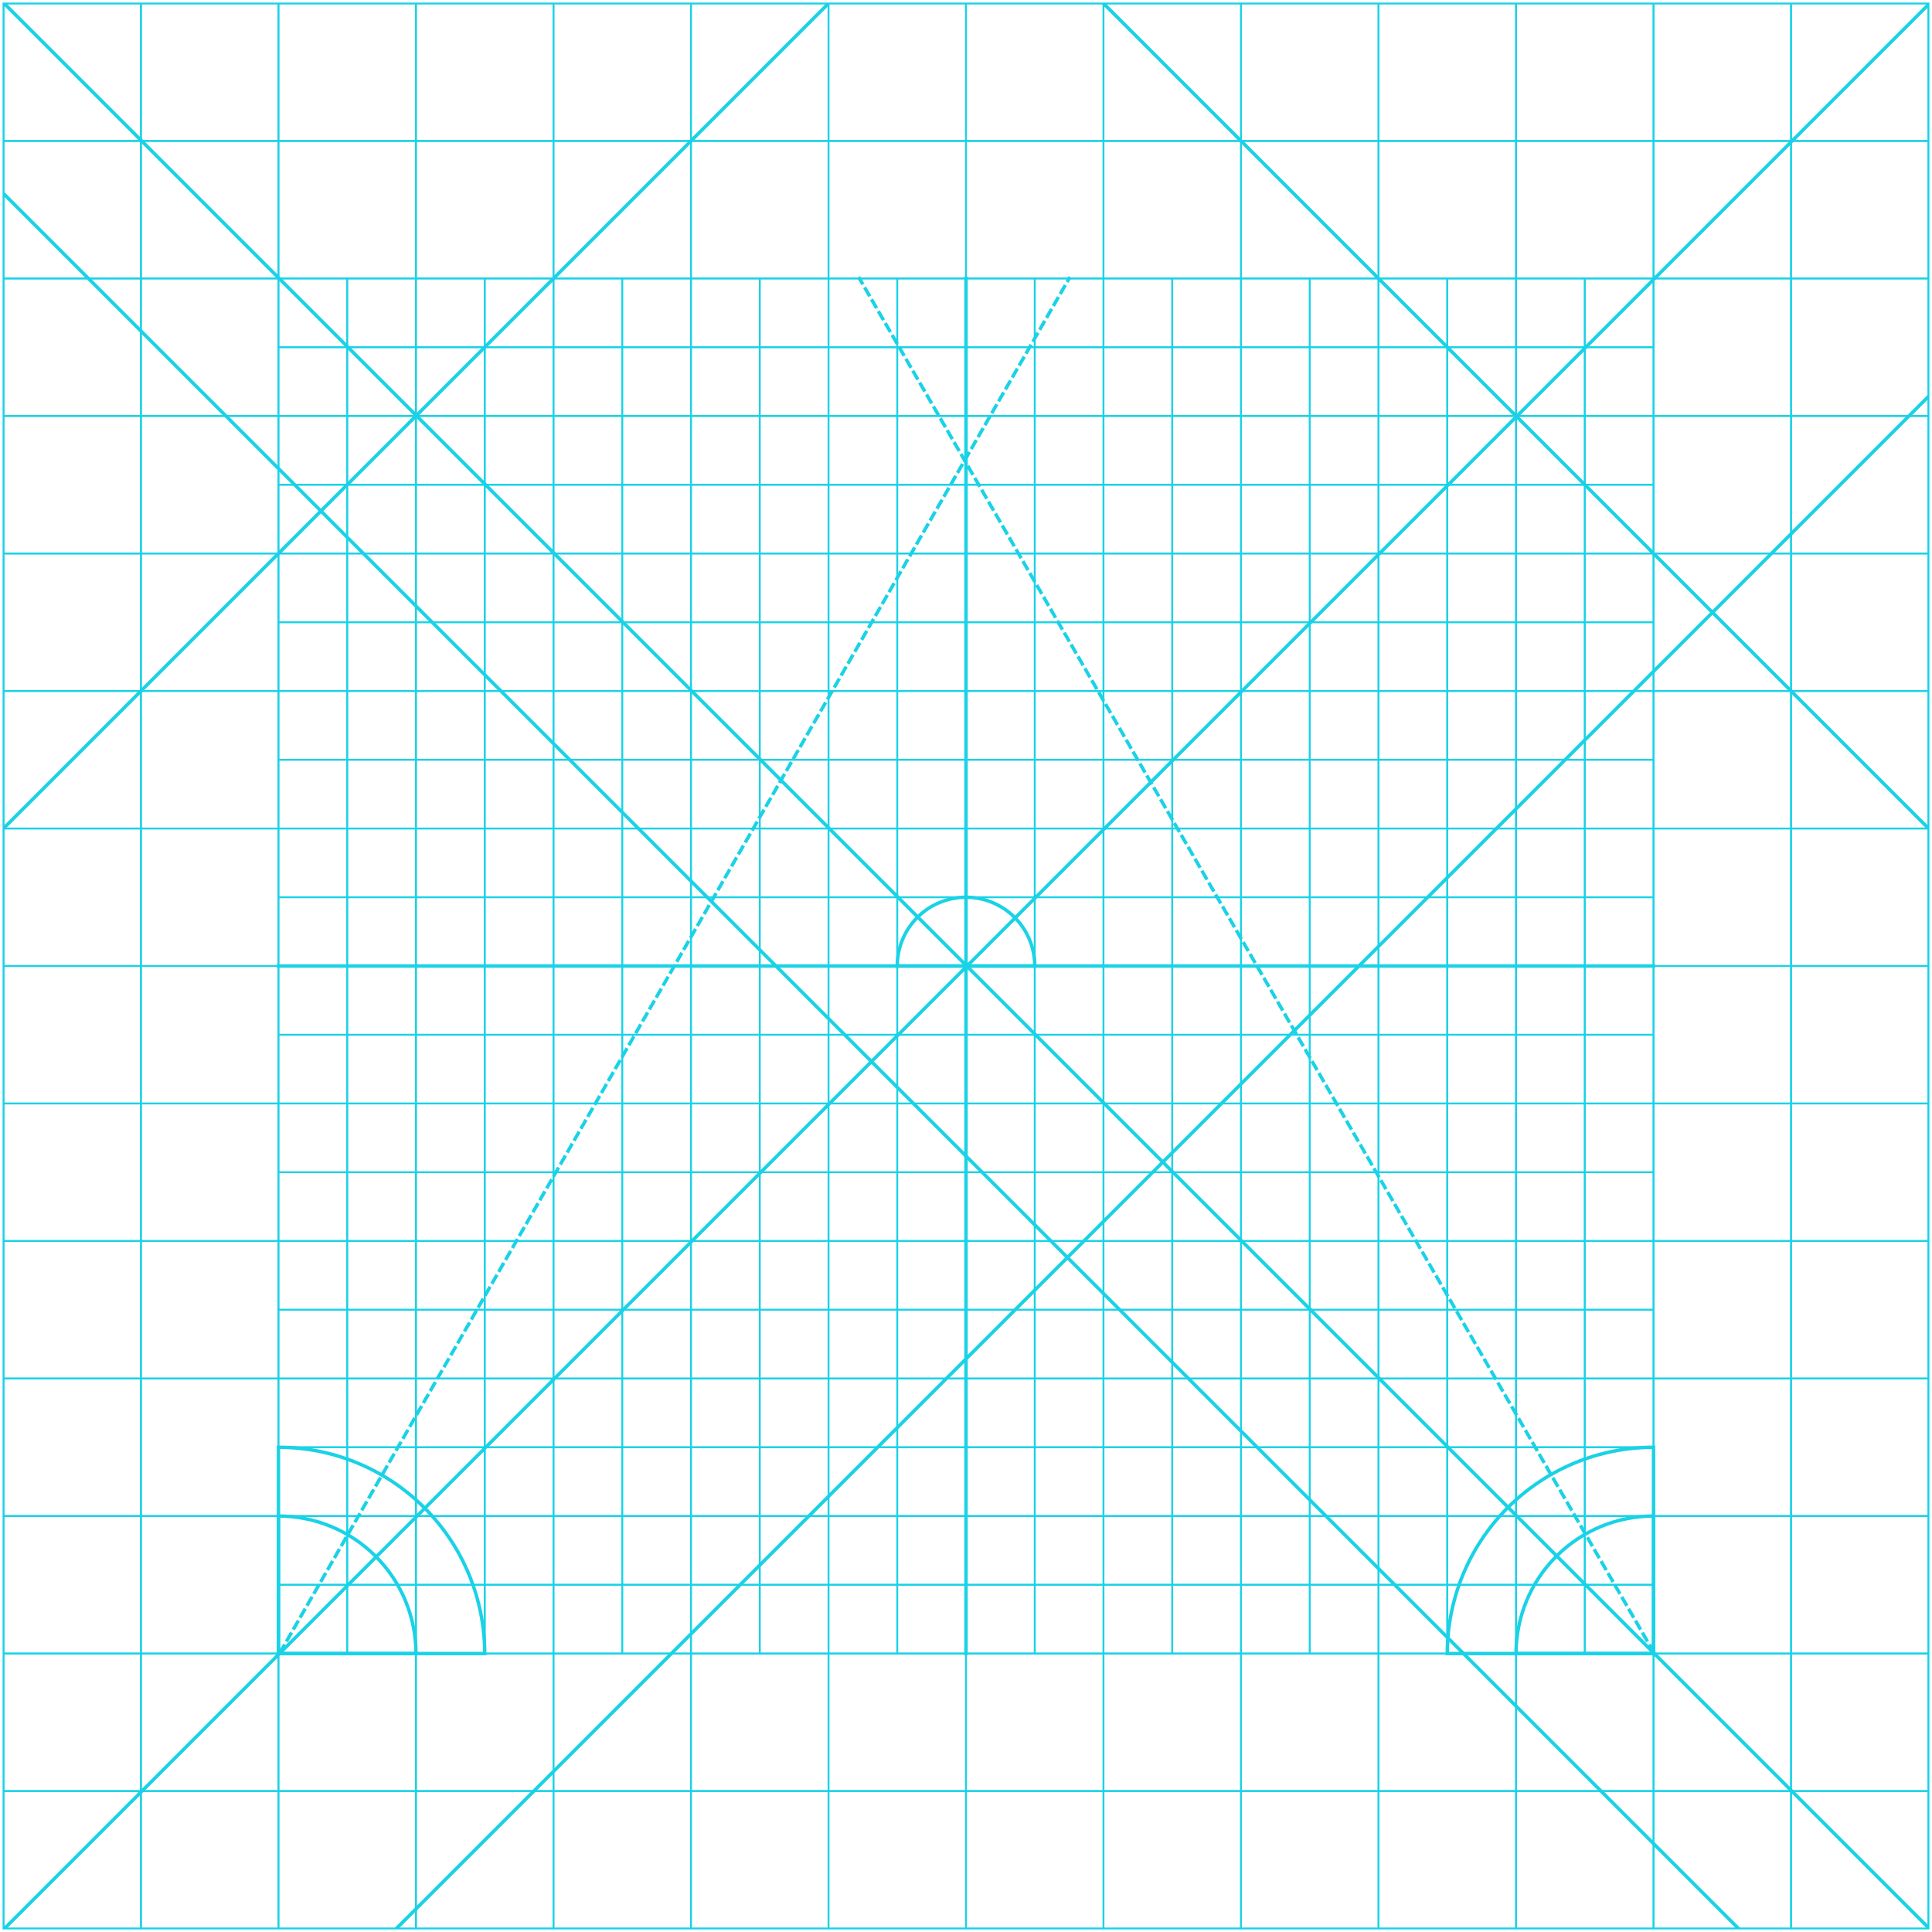 <?xml version="1.0" encoding="UTF-8"?> <svg xmlns="http://www.w3.org/2000/svg" width="562" height="562" viewBox="0 0 562 562" fill="none"> <g clip-path="url(#clip0_1084_629)"> <rect x="81" y="81" width="20" height="20" stroke="#1AD2E6" stroke-width="0.5"></rect> <rect x="101" y="81" width="20" height="20" stroke="#1AD2E6" stroke-width="0.5"></rect> <rect x="121" y="81" width="20" height="20" stroke="#1AD2E6" stroke-width="0.5"></rect> <rect x="141" y="81" width="20" height="20" stroke="#1AD2E6" stroke-width="0.5"></rect> <rect x="161" y="81" width="20" height="20" stroke="#1AD2E6" stroke-width="0.5"></rect> <rect x="181" y="81" width="20" height="20" stroke="#1AD2E6" stroke-width="0.5"></rect> <rect x="201" y="81" width="20" height="20" stroke="#1AD2E6" stroke-width="0.5"></rect> <rect x="221" y="81" width="20" height="20" stroke="#1AD2E6" stroke-width="0.5"></rect> <rect x="241" y="81" width="20" height="20" stroke="#1AD2E6" stroke-width="0.5"></rect> <rect x="261" y="81" width="20" height="20" stroke="#1AD2E6" stroke-width="0.5"></rect> <rect x="281" y="81" width="20" height="20" stroke="#1AD2E6" stroke-width="0.5"></rect> <rect x="301" y="81" width="20" height="20" stroke="#1AD2E6" stroke-width="0.5"></rect> <rect x="321" y="81" width="20" height="20" stroke="#1AD2E6" stroke-width="0.5"></rect> <rect x="341" y="81" width="20" height="20" stroke="#1AD2E6" stroke-width="0.5"></rect> <rect x="361" y="81" width="20" height="20" stroke="#1AD2E6" stroke-width="0.5"></rect> <rect x="381" y="81" width="20" height="20" stroke="#1AD2E6" stroke-width="0.5"></rect> <rect x="401" y="81" width="20" height="20" stroke="#1AD2E6" stroke-width="0.5"></rect> <rect x="421" y="81" width="20" height="20" stroke="#1AD2E6" stroke-width="0.5"></rect> <rect x="441" y="81" width="20" height="20" stroke="#1AD2E6" stroke-width="0.5"></rect> <rect x="461" y="81" width="20" height="20" stroke="#1AD2E6" stroke-width="0.5"></rect> <rect x="81" y="101" width="20" height="20" stroke="#1AD2E6" stroke-width="0.5"></rect> <rect x="101" y="101" width="20" height="20" stroke="#1AD2E6" stroke-width="0.5"></rect> <rect x="121" y="101" width="20" height="20" stroke="#1AD2E6" stroke-width="0.5"></rect> <rect x="141" y="101" width="20" height="20" stroke="#1AD2E6" stroke-width="0.5"></rect> <rect x="161" y="101" width="20" height="20" stroke="#1AD2E6" stroke-width="0.5"></rect> <rect x="181" y="101" width="20" height="20" stroke="#1AD2E6" stroke-width="0.5"></rect> <rect x="201" y="101" width="20" height="20" stroke="#1AD2E6" stroke-width="0.5"></rect> <rect x="221" y="101" width="20" height="20" stroke="#1AD2E6" stroke-width="0.5"></rect> <rect x="241" y="101" width="20" height="20" stroke="#1AD2E6" stroke-width="0.5"></rect> <rect x="261" y="101" width="20" height="20" stroke="#1AD2E6" stroke-width="0.5"></rect> <rect x="281" y="101" width="20" height="20" stroke="#1AD2E6" stroke-width="0.5"></rect> <rect x="301" y="101" width="20" height="20" stroke="#1AD2E6" stroke-width="0.5"></rect> <rect x="321" y="101" width="20" height="20" stroke="#1AD2E6" stroke-width="0.5"></rect> <rect x="341" y="101" width="20" height="20" stroke="#1AD2E6" stroke-width="0.5"></rect> <rect x="361" y="101" width="20" height="20" stroke="#1AD2E6" stroke-width="0.5"></rect> <rect x="381" y="101" width="20" height="20" stroke="#1AD2E6" stroke-width="0.5"></rect> <rect x="401" y="101" width="20" height="20" stroke="#1AD2E6" stroke-width="0.5"></rect> <rect x="421" y="101" width="20" height="20" stroke="#1AD2E6" stroke-width="0.5"></rect> <rect x="441" y="101" width="20" height="20" stroke="#1AD2E6" stroke-width="0.5"></rect> <rect x="461" y="101" width="20" height="20" stroke="#1AD2E6" stroke-width="0.5"></rect> <rect x="81" y="121" width="20" height="20" stroke="#1AD2E6" stroke-width="0.5"></rect> <rect x="101" y="121" width="20" height="20" stroke="#1AD2E6" stroke-width="0.5"></rect> <rect x="121" y="121" width="20" height="20" stroke="#1AD2E6" stroke-width="0.5"></rect> <rect x="141" y="121" width="20" height="20" stroke="#1AD2E6" stroke-width="0.5"></rect> <rect x="161" y="121" width="20" height="20" stroke="#1AD2E6" stroke-width="0.5"></rect> <rect x="181" y="121" width="20" height="20" stroke="#1AD2E6" stroke-width="0.5"></rect> <rect x="201" y="121" width="20" height="20" stroke="#1AD2E6" stroke-width="0.5"></rect> <rect x="221" y="121" width="20" height="20" stroke="#1AD2E6" stroke-width="0.5"></rect> <rect x="241" y="121" width="20" height="20" stroke="#1AD2E6" stroke-width="0.5"></rect> <rect x="261" y="121" width="20" height="20" stroke="#1AD2E6" stroke-width="0.5"></rect> <rect x="281" y="121" width="20" height="20" stroke="#1AD2E6" stroke-width="0.5"></rect> <rect x="301" y="121" width="20" height="20" stroke="#1AD2E6" stroke-width="0.5"></rect> <rect x="321" y="121" width="20" height="20" stroke="#1AD2E6" stroke-width="0.5"></rect> <rect x="341" y="121" width="20" height="20" stroke="#1AD2E6" stroke-width="0.5"></rect> <rect x="361" y="121" width="20" height="20" stroke="#1AD2E6" stroke-width="0.5"></rect> <rect x="381" y="121" width="20" height="20" stroke="#1AD2E6" stroke-width="0.5"></rect> <rect x="401" y="121" width="20" height="20" stroke="#1AD2E6" stroke-width="0.5"></rect> <rect x="421" y="121" width="20" height="20" stroke="#1AD2E6" stroke-width="0.5"></rect> <rect x="441" y="121" width="20" height="20" stroke="#1AD2E6" stroke-width="0.5"></rect> <rect x="461" y="121" width="20" height="20" stroke="#1AD2E6" stroke-width="0.5"></rect> <rect x="81" y="141" width="20" height="20" stroke="#1AD2E6" stroke-width="0.5"></rect> <rect x="101" y="141" width="20" height="20" stroke="#1AD2E6" stroke-width="0.5"></rect> <rect x="121" y="141" width="20" height="20" stroke="#1AD2E6" stroke-width="0.5"></rect> <rect x="141" y="141" width="20" height="20" stroke="#1AD2E6" stroke-width="0.5"></rect> <rect x="161" y="141" width="20" height="20" stroke="#1AD2E6" stroke-width="0.5"></rect> <rect x="181" y="141" width="20" height="20" stroke="#1AD2E6" stroke-width="0.5"></rect> <rect x="201" y="141" width="20" height="20" stroke="#1AD2E6" stroke-width="0.5"></rect> <rect x="221" y="141" width="20" height="20" stroke="#1AD2E6" stroke-width="0.5"></rect> <rect x="241" y="141" width="20" height="20" stroke="#1AD2E6" stroke-width="0.5"></rect> <rect x="261" y="141" width="20" height="20" stroke="#1AD2E6" stroke-width="0.5"></rect> <rect x="281" y="141" width="20" height="20" stroke="#1AD2E6" stroke-width="0.5"></rect> <rect x="301" y="141" width="20" height="20" stroke="#1AD2E6" stroke-width="0.5"></rect> <rect x="321" y="141" width="20" height="20" stroke="#1AD2E6" stroke-width="0.5"></rect> <rect x="341" y="141" width="20" height="20" stroke="#1AD2E6" stroke-width="0.5"></rect> <rect x="361" y="141" width="20" height="20" stroke="#1AD2E6" stroke-width="0.5"></rect> <rect x="381" y="141" width="20" height="20" stroke="#1AD2E6" stroke-width="0.5"></rect> <rect x="401" y="141" width="20" height="20" stroke="#1AD2E6" stroke-width="0.5"></rect> <rect x="421" y="141" width="20" height="20" stroke="#1AD2E6" stroke-width="0.5"></rect> <rect x="441" y="141" width="20" height="20" stroke="#1AD2E6" stroke-width="0.5"></rect> <rect x="461" y="141" width="20" height="20" stroke="#1AD2E6" stroke-width="0.5"></rect> <rect x="81" y="161" width="20" height="20" stroke="#1AD2E6" stroke-width="0.5"></rect> <rect x="101" y="161" width="20" height="20" stroke="#1AD2E6" stroke-width="0.5"></rect> <rect x="121" y="161" width="20" height="20" stroke="#1AD2E6" stroke-width="0.5"></rect> <rect x="141" y="161" width="20" height="20" stroke="#1AD2E6" stroke-width="0.5"></rect> <rect x="161" y="161" width="20" height="20" stroke="#1AD2E6" stroke-width="0.5"></rect> <rect x="181" y="161" width="20" height="20" stroke="#1AD2E6" stroke-width="0.5"></rect> <rect x="201" y="161" width="20" height="20" stroke="#1AD2E6" stroke-width="0.5"></rect> <rect x="221" y="161" width="20" height="20" stroke="#1AD2E6" stroke-width="0.5"></rect> <rect x="241" y="161" width="20" height="20" stroke="#1AD2E6" stroke-width="0.5"></rect> <rect x="261" y="161" width="20" height="20" stroke="#1AD2E6" stroke-width="0.5"></rect> <rect x="281" y="161" width="20" height="20" stroke="#1AD2E6" stroke-width="0.5"></rect> <rect x="301" y="161" width="20" height="20" stroke="#1AD2E6" stroke-width="0.5"></rect> <rect x="321" y="161" width="20" height="20" stroke="#1AD2E6" stroke-width="0.5"></rect> <rect x="341" y="161" width="20" height="20" stroke="#1AD2E6" stroke-width="0.5"></rect> <rect x="361" y="161" width="20" height="20" stroke="#1AD2E6" stroke-width="0.5"></rect> <rect x="381" y="161" width="20" height="20" stroke="#1AD2E6" stroke-width="0.5"></rect> <rect x="401" y="161" width="20" height="20" stroke="#1AD2E6" stroke-width="0.5"></rect> <rect x="421" y="161" width="20" height="20" stroke="#1AD2E6" stroke-width="0.5"></rect> <rect x="441" y="161" width="20" height="20" stroke="#1AD2E6" stroke-width="0.5"></rect> <rect x="461" y="161" width="20" height="20" stroke="#1AD2E6" stroke-width="0.5"></rect> <rect x="81" y="181" width="20" height="20" stroke="#1AD2E6" stroke-width="0.5"></rect> <rect x="101" y="181" width="20" height="20" stroke="#1AD2E6" stroke-width="0.5"></rect> <rect x="121" y="181" width="20" height="20" stroke="#1AD2E6" stroke-width="0.5"></rect> <rect x="141" y="181" width="20" height="20" stroke="#1AD2E6" stroke-width="0.5"></rect> <rect x="161" y="181" width="20" height="20" stroke="#1AD2E6" stroke-width="0.5"></rect> <rect x="181" y="181" width="20" height="20" stroke="#1AD2E6" stroke-width="0.5"></rect> <rect x="201" y="181" width="20" height="20" stroke="#1AD2E6" stroke-width="0.5"></rect> <rect x="221" y="181" width="20" height="20" stroke="#1AD2E6" stroke-width="0.5"></rect> <rect x="241" y="181" width="20" height="20" stroke="#1AD2E6" stroke-width="0.5"></rect> <rect x="261" y="181" width="20" height="20" stroke="#1AD2E6" stroke-width="0.5"></rect> <rect x="281" y="181" width="20" height="20" stroke="#1AD2E6" stroke-width="0.5"></rect> <rect x="301" y="181" width="20" height="20" stroke="#1AD2E6" stroke-width="0.5"></rect> <rect x="321" y="181" width="20" height="20" stroke="#1AD2E6" stroke-width="0.5"></rect> <rect x="341" y="181" width="20" height="20" stroke="#1AD2E6" stroke-width="0.5"></rect> <rect x="361" y="181" width="20" height="20" stroke="#1AD2E6" stroke-width="0.5"></rect> <rect x="381" y="181" width="20" height="20" stroke="#1AD2E6" stroke-width="0.5"></rect> <rect x="401" y="181" width="20" height="20" stroke="#1AD2E6" stroke-width="0.5"></rect> <rect x="421" y="181" width="20" height="20" stroke="#1AD2E6" stroke-width="0.5"></rect> <rect x="441" y="181" width="20" height="20" stroke="#1AD2E6" stroke-width="0.5"></rect> <rect x="461" y="181" width="20" height="20" stroke="#1AD2E6" stroke-width="0.5"></rect> <rect x="81" y="201" width="20" height="20" stroke="#1AD2E6" stroke-width="0.5"></rect> <rect x="101" y="201" width="20" height="20" stroke="#1AD2E6" stroke-width="0.5"></rect> <rect x="121" y="201" width="20" height="20" stroke="#1AD2E6" stroke-width="0.5"></rect> <rect x="141" y="201" width="20" height="20" stroke="#1AD2E6" stroke-width="0.5"></rect> <rect x="161" y="201" width="20" height="20" stroke="#1AD2E6" stroke-width="0.5"></rect> <rect x="181" y="201" width="20" height="20" stroke="#1AD2E6" stroke-width="0.5"></rect> <rect x="201" y="201" width="20" height="20" stroke="#1AD2E6" stroke-width="0.5"></rect> <rect x="221" y="201" width="20" height="20" stroke="#1AD2E6" stroke-width="0.5"></rect> <rect x="241" y="201" width="20" height="20" stroke="#1AD2E6" stroke-width="0.5"></rect> <rect x="261" y="201" width="20" height="20" stroke="#1AD2E6" stroke-width="0.5"></rect> <rect x="281" y="201" width="20" height="20" stroke="#1AD2E6" stroke-width="0.5"></rect> <rect x="301" y="201" width="20" height="20" stroke="#1AD2E6" stroke-width="0.5"></rect> <rect x="321" y="201" width="20" height="20" stroke="#1AD2E6" stroke-width="0.5"></rect> <rect x="341" y="201" width="20" height="20" stroke="#1AD2E6" stroke-width="0.5"></rect> <rect x="361" y="201" width="20" height="20" stroke="#1AD2E6" stroke-width="0.5"></rect> <rect x="381" y="201" width="20" height="20" stroke="#1AD2E6" stroke-width="0.5"></rect> <rect x="401" y="201" width="20" height="20" stroke="#1AD2E6" stroke-width="0.5"></rect> <rect x="421" y="201" width="20" height="20" stroke="#1AD2E6" stroke-width="0.5"></rect> <rect x="441" y="201" width="20" height="20" stroke="#1AD2E6" stroke-width="0.5"></rect> <rect x="461" y="201" width="20" height="20" stroke="#1AD2E6" stroke-width="0.5"></rect> <rect x="81" y="221" width="20" height="20" stroke="#1AD2E6" stroke-width="0.5"></rect> <rect x="101" y="221" width="20" height="20" stroke="#1AD2E6" stroke-width="0.5"></rect> <rect x="121" y="221" width="20" height="20" stroke="#1AD2E6" stroke-width="0.5"></rect> <rect x="141" y="221" width="20" height="20" stroke="#1AD2E6" stroke-width="0.5"></rect> <rect x="161" y="221" width="20" height="20" stroke="#1AD2E6" stroke-width="0.5"></rect> <rect x="181" y="221" width="20" height="20" stroke="#1AD2E6" stroke-width="0.5"></rect> <rect x="201" y="221" width="20" height="20" stroke="#1AD2E6" stroke-width="0.5"></rect> <rect x="221" y="221" width="20" height="20" stroke="#1AD2E6" stroke-width="0.5"></rect> <rect x="241" y="221" width="20" height="20" stroke="#1AD2E6" stroke-width="0.5"></rect> <rect x="261" y="221" width="20" height="20" stroke="#1AD2E6" stroke-width="0.5"></rect> <rect x="281" y="221" width="20" height="20" stroke="#1AD2E6" stroke-width="0.5"></rect> <rect x="301" y="221" width="20" height="20" stroke="#1AD2E6" stroke-width="0.5"></rect> <rect x="321" y="221" width="20" height="20" stroke="#1AD2E6" stroke-width="0.5"></rect> <rect x="341" y="221" width="20" height="20" stroke="#1AD2E6" stroke-width="0.5"></rect> <rect x="361" y="221" width="20" height="20" stroke="#1AD2E6" stroke-width="0.5"></rect> <rect x="381" y="221" width="20" height="20" stroke="#1AD2E6" stroke-width="0.5"></rect> <rect x="401" y="221" width="20" height="20" stroke="#1AD2E6" stroke-width="0.5"></rect> <rect x="421" y="221" width="20" height="20" stroke="#1AD2E6" stroke-width="0.5"></rect> <rect x="441" y="221" width="20" height="20" stroke="#1AD2E6" stroke-width="0.5"></rect> <rect x="461" y="221" width="20" height="20" stroke="#1AD2E6" stroke-width="0.5"></rect> <rect x="81" y="241" width="20" height="20" stroke="#1AD2E6" stroke-width="0.5"></rect> <rect x="101" y="241" width="20" height="20" stroke="#1AD2E6" stroke-width="0.5"></rect> <rect x="121" y="241" width="20" height="20" stroke="#1AD2E6" stroke-width="0.5"></rect> <rect x="141" y="241" width="20" height="20" stroke="#1AD2E6" stroke-width="0.5"></rect> <rect x="161" y="241" width="20" height="20" stroke="#1AD2E6" stroke-width="0.5"></rect> <rect x="181" y="241" width="20" height="20" stroke="#1AD2E6" stroke-width="0.5"></rect> <rect x="201" y="241" width="20" height="20" stroke="#1AD2E6" stroke-width="0.5"></rect> <rect x="221" y="241" width="20" height="20" stroke="#1AD2E6" stroke-width="0.5"></rect> <rect x="241" y="241" width="20" height="20" stroke="#1AD2E6" stroke-width="0.5"></rect> <rect x="261" y="241" width="20" height="20" stroke="#1AD2E6" stroke-width="0.5"></rect> <rect x="281" y="241" width="20" height="20" stroke="#1AD2E6" stroke-width="0.5"></rect> <rect x="301" y="241" width="20" height="20" stroke="#1AD2E6" stroke-width="0.5"></rect> <rect x="321" y="241" width="20" height="20" stroke="#1AD2E6" stroke-width="0.5"></rect> <rect x="341" y="241" width="20" height="20" stroke="#1AD2E6" stroke-width="0.5"></rect> <rect x="361" y="241" width="20" height="20" stroke="#1AD2E6" stroke-width="0.5"></rect> <rect x="381" y="241" width="20" height="20" stroke="#1AD2E6" stroke-width="0.5"></rect> <rect x="401" y="241" width="20" height="20" stroke="#1AD2E6" stroke-width="0.5"></rect> <rect x="421" y="241" width="20" height="20" stroke="#1AD2E6" stroke-width="0.5"></rect> <rect x="441" y="241" width="20" height="20" stroke="#1AD2E6" stroke-width="0.5"></rect> <rect x="461" y="241" width="20" height="20" stroke="#1AD2E6" stroke-width="0.5"></rect> <rect x="81" y="261" width="20" height="20" stroke="#1AD2E6" stroke-width="0.5"></rect> <rect x="101" y="261" width="20" height="20" stroke="#1AD2E6" stroke-width="0.5"></rect> <rect x="121" y="261" width="20" height="20" stroke="#1AD2E6" stroke-width="0.5"></rect> <rect x="141" y="261" width="20" height="20" stroke="#1AD2E6" stroke-width="0.5"></rect> <rect x="161" y="261" width="20" height="20" stroke="#1AD2E6" stroke-width="0.5"></rect> <rect x="181" y="261" width="20" height="20" stroke="#1AD2E6" stroke-width="0.5"></rect> <rect x="201" y="261" width="20" height="20" stroke="#1AD2E6" stroke-width="0.5"></rect> <rect x="221" y="261" width="20" height="20" stroke="#1AD2E6" stroke-width="0.5"></rect> <rect x="241" y="261" width="20" height="20" stroke="#1AD2E6" stroke-width="0.5"></rect> <rect x="261" y="261" width="20" height="20" stroke="#1AD2E6" stroke-width="0.5"></rect> <rect x="281" y="261" width="20" height="20" stroke="#1AD2E6" stroke-width="0.5"></rect> <rect x="301" y="261" width="20" height="20" stroke="#1AD2E6" stroke-width="0.5"></rect> <rect x="321" y="261" width="20" height="20" stroke="#1AD2E6" stroke-width="0.5"></rect> <rect x="341" y="261" width="20" height="20" stroke="#1AD2E6" stroke-width="0.5"></rect> <rect x="361" y="261" width="20" height="20" stroke="#1AD2E6" stroke-width="0.5"></rect> <rect x="381" y="261" width="20" height="20" stroke="#1AD2E6" stroke-width="0.5"></rect> <rect x="401" y="261" width="20" height="20" stroke="#1AD2E6" stroke-width="0.5"></rect> <rect x="421" y="261" width="20" height="20" stroke="#1AD2E6" stroke-width="0.5"></rect> <rect x="441" y="261" width="20" height="20" stroke="#1AD2E6" stroke-width="0.5"></rect> <rect x="461" y="261" width="20" height="20" stroke="#1AD2E6" stroke-width="0.5"></rect> <rect x="81" y="281" width="20" height="20" stroke="#1AD2E6" stroke-width="0.5"></rect> <rect x="101" y="281" width="20" height="20" stroke="#1AD2E6" stroke-width="0.5"></rect> <rect x="121" y="281" width="20" height="20" stroke="#1AD2E6" stroke-width="0.5"></rect> <rect x="141" y="281" width="20" height="20" stroke="#1AD2E6" stroke-width="0.5"></rect> <rect x="161" y="281" width="20" height="20" stroke="#1AD2E6" stroke-width="0.5"></rect> <rect x="181" y="281" width="20" height="20" stroke="#1AD2E6" stroke-width="0.5"></rect> <rect x="201" y="281" width="20" height="20" stroke="#1AD2E6" stroke-width="0.5"></rect> <rect x="221" y="281" width="20" height="20" stroke="#1AD2E6" stroke-width="0.5"></rect> <rect x="241" y="281" width="20" height="20" stroke="#1AD2E6" stroke-width="0.5"></rect> <rect x="261" y="281" width="20" height="20" stroke="#1AD2E6" stroke-width="0.5"></rect> <rect x="281" y="281" width="20" height="20" stroke="#1AD2E6" stroke-width="0.5"></rect> <rect x="301" y="281" width="20" height="20" stroke="#1AD2E6" stroke-width="0.5"></rect> <rect x="321" y="281" width="20" height="20" stroke="#1AD2E6" stroke-width="0.5"></rect> <rect x="341" y="281" width="20" height="20" stroke="#1AD2E6" stroke-width="0.5"></rect> <rect x="361" y="281" width="20" height="20" stroke="#1AD2E6" stroke-width="0.5"></rect> <rect x="381" y="281" width="20" height="20" stroke="#1AD2E6" stroke-width="0.5"></rect> <rect x="401" y="281" width="20" height="20" stroke="#1AD2E6" stroke-width="0.5"></rect> <rect x="421" y="281" width="20" height="20" stroke="#1AD2E6" stroke-width="0.5"></rect> <rect x="441" y="281" width="20" height="20" stroke="#1AD2E6" stroke-width="0.5"></rect> <rect x="461" y="281" width="20" height="20" stroke="#1AD2E6" stroke-width="0.5"></rect> <rect x="81" y="301" width="20" height="20" stroke="#1AD2E6" stroke-width="0.5"></rect> <rect x="101" y="301" width="20" height="20" stroke="#1AD2E6" stroke-width="0.5"></rect> <rect x="121" y="301" width="20" height="20" stroke="#1AD2E6" stroke-width="0.5"></rect> <rect x="141" y="301" width="20" height="20" stroke="#1AD2E6" stroke-width="0.5"></rect> <rect x="161" y="301" width="20" height="20" stroke="#1AD2E6" stroke-width="0.5"></rect> <rect x="181" y="301" width="20" height="20" stroke="#1AD2E6" stroke-width="0.5"></rect> <rect x="201" y="301" width="20" height="20" stroke="#1AD2E6" stroke-width="0.5"></rect> <rect x="221" y="301" width="20" height="20" stroke="#1AD2E6" stroke-width="0.5"></rect> <rect x="241" y="301" width="20" height="20" stroke="#1AD2E6" stroke-width="0.5"></rect> <rect x="261" y="301" width="20" height="20" stroke="#1AD2E6" stroke-width="0.5"></rect> <rect x="281" y="301" width="20" height="20" stroke="#1AD2E6" stroke-width="0.5"></rect> <rect x="301" y="301" width="20" height="20" stroke="#1AD2E6" stroke-width="0.5"></rect> <rect x="321" y="301" width="20" height="20" stroke="#1AD2E6" stroke-width="0.5"></rect> <rect x="341" y="301" width="20" height="20" stroke="#1AD2E6" stroke-width="0.5"></rect> <rect x="361" y="301" width="20" height="20" stroke="#1AD2E6" stroke-width="0.5"></rect> <rect x="381" y="301" width="20" height="20" stroke="#1AD2E6" stroke-width="0.5"></rect> <rect x="401" y="301" width="20" height="20" stroke="#1AD2E6" stroke-width="0.5"></rect> <rect x="421" y="301" width="20" height="20" stroke="#1AD2E6" stroke-width="0.5"></rect> <rect x="441" y="301" width="20" height="20" stroke="#1AD2E6" stroke-width="0.5"></rect> <rect x="461" y="301" width="20" height="20" stroke="#1AD2E6" stroke-width="0.5"></rect> <rect x="81" y="321" width="20" height="20" stroke="#1AD2E6" stroke-width="0.5"></rect> <rect x="101" y="321" width="20" height="20" stroke="#1AD2E6" stroke-width="0.5"></rect> <rect x="121" y="321" width="20" height="20" stroke="#1AD2E6" stroke-width="0.5"></rect> <rect x="141" y="321" width="20" height="20" stroke="#1AD2E6" stroke-width="0.5"></rect> <rect x="161" y="321" width="20" height="20" stroke="#1AD2E6" stroke-width="0.5"></rect> <rect x="181" y="321" width="20" height="20" stroke="#1AD2E6" stroke-width="0.5"></rect> <rect x="201" y="321" width="20" height="20" stroke="#1AD2E6" stroke-width="0.5"></rect> <rect x="221" y="321" width="20" height="20" stroke="#1AD2E6" stroke-width="0.5"></rect> <rect x="241" y="321" width="20" height="20" stroke="#1AD2E6" stroke-width="0.5"></rect> <rect x="261" y="321" width="20" height="20" stroke="#1AD2E6" stroke-width="0.5"></rect> <rect x="281" y="321" width="20" height="20" stroke="#1AD2E6" stroke-width="0.5"></rect> <rect x="301" y="321" width="20" height="20" stroke="#1AD2E6" stroke-width="0.5"></rect> <rect x="321" y="321" width="20" height="20" stroke="#1AD2E6" stroke-width="0.5"></rect> <rect x="341" y="321" width="20" height="20" stroke="#1AD2E6" stroke-width="0.5"></rect> <rect x="361" y="321" width="20" height="20" stroke="#1AD2E6" stroke-width="0.5"></rect> <rect x="381" y="321" width="20" height="20" stroke="#1AD2E6" stroke-width="0.5"></rect> <rect x="401" y="321" width="20" height="20" stroke="#1AD2E6" stroke-width="0.5"></rect> <rect x="421" y="321" width="20" height="20" stroke="#1AD2E6" stroke-width="0.5"></rect> <rect x="441" y="321" width="20" height="20" stroke="#1AD2E6" stroke-width="0.5"></rect> <rect x="461" y="321" width="20" height="20" stroke="#1AD2E6" stroke-width="0.5"></rect> <rect x="81" y="341" width="20" height="20" stroke="#1AD2E6" stroke-width="0.5"></rect> <rect x="101" y="341" width="20" height="20" stroke="#1AD2E6" stroke-width="0.5"></rect> <rect x="121" y="341" width="20" height="20" stroke="#1AD2E6" stroke-width="0.5"></rect> <rect x="141" y="341" width="20" height="20" stroke="#1AD2E6" stroke-width="0.5"></rect> <rect x="161" y="341" width="20" height="20" stroke="#1AD2E6" stroke-width="0.5"></rect> <rect x="181" y="341" width="20" height="20" stroke="#1AD2E6" stroke-width="0.5"></rect> <rect x="201" y="341" width="20" height="20" stroke="#1AD2E6" stroke-width="0.5"></rect> <rect x="221" y="341" width="20" height="20" stroke="#1AD2E6" stroke-width="0.5"></rect> <rect x="241" y="341" width="20" height="20" stroke="#1AD2E6" stroke-width="0.5"></rect> <rect x="261" y="341" width="20" height="20" stroke="#1AD2E6" stroke-width="0.5"></rect> <rect x="281" y="341" width="20" height="20" stroke="#1AD2E6" stroke-width="0.5"></rect> <rect x="301" y="341" width="20" height="20" stroke="#1AD2E6" stroke-width="0.5"></rect> <rect x="321" y="341" width="20" height="20" stroke="#1AD2E6" stroke-width="0.5"></rect> <rect x="341" y="341" width="20" height="20" stroke="#1AD2E6" stroke-width="0.5"></rect> <rect x="361" y="341" width="20" height="20" stroke="#1AD2E6" stroke-width="0.5"></rect> <rect x="381" y="341" width="20" height="20" stroke="#1AD2E6" stroke-width="0.5"></rect> <rect x="401" y="341" width="20" height="20" stroke="#1AD2E6" stroke-width="0.5"></rect> <rect x="421" y="341" width="20" height="20" stroke="#1AD2E6" stroke-width="0.5"></rect> <rect x="441" y="341" width="20" height="20" stroke="#1AD2E6" stroke-width="0.5"></rect> <rect x="461" y="341" width="20" height="20" stroke="#1AD2E6" stroke-width="0.5"></rect> <rect x="81" y="361" width="20" height="20" stroke="#1AD2E6" stroke-width="0.5"></rect> <rect x="101" y="361" width="20" height="20" stroke="#1AD2E6" stroke-width="0.5"></rect> <rect x="121" y="361" width="20" height="20" stroke="#1AD2E6" stroke-width="0.5"></rect> <rect x="141" y="361" width="20" height="20" stroke="#1AD2E6" stroke-width="0.5"></rect> <rect x="161" y="361" width="20" height="20" stroke="#1AD2E6" stroke-width="0.5"></rect> <rect x="181" y="361" width="20" height="20" stroke="#1AD2E6" stroke-width="0.5"></rect> <rect x="201" y="361" width="20" height="20" stroke="#1AD2E6" stroke-width="0.5"></rect> <rect x="221" y="361" width="20" height="20" stroke="#1AD2E6" stroke-width="0.5"></rect> <rect x="241" y="361" width="20" height="20" stroke="#1AD2E6" stroke-width="0.5"></rect> <rect x="261" y="361" width="20" height="20" stroke="#1AD2E6" stroke-width="0.5"></rect> <rect x="281" y="361" width="20" height="20" stroke="#1AD2E6" stroke-width="0.5"></rect> <rect x="301" y="361" width="20" height="20" stroke="#1AD2E6" stroke-width="0.5"></rect> <rect x="321" y="361" width="20" height="20" stroke="#1AD2E6" stroke-width="0.5"></rect> <rect x="341" y="361" width="20" height="20" stroke="#1AD2E6" stroke-width="0.5"></rect> <rect x="361" y="361" width="20" height="20" stroke="#1AD2E6" stroke-width="0.5"></rect> <rect x="381" y="361" width="20" height="20" stroke="#1AD2E6" stroke-width="0.5"></rect> <rect x="401" y="361" width="20" height="20" stroke="#1AD2E6" stroke-width="0.5"></rect> <rect x="421" y="361" width="20" height="20" stroke="#1AD2E6" stroke-width="0.5"></rect> <rect x="441" y="361" width="20" height="20" stroke="#1AD2E6" stroke-width="0.5"></rect> <rect x="461" y="361" width="20" height="20" stroke="#1AD2E6" stroke-width="0.5"></rect> <rect x="81" y="381" width="20" height="20" stroke="#1AD2E6" stroke-width="0.5"></rect> <rect x="101" y="381" width="20" height="20" stroke="#1AD2E6" stroke-width="0.5"></rect> <rect x="121" y="381" width="20" height="20" stroke="#1AD2E6" stroke-width="0.5"></rect> <rect x="141" y="381" width="20" height="20" stroke="#1AD2E6" stroke-width="0.5"></rect> <rect x="161" y="381" width="20" height="20" stroke="#1AD2E6" stroke-width="0.5"></rect> <rect x="181" y="381" width="20" height="20" stroke="#1AD2E6" stroke-width="0.5"></rect> <rect x="201" y="381" width="20" height="20" stroke="#1AD2E6" stroke-width="0.5"></rect> <rect x="221" y="381" width="20" height="20" stroke="#1AD2E6" stroke-width="0.5"></rect> <rect x="241" y="381" width="20" height="20" stroke="#1AD2E6" stroke-width="0.5"></rect> <rect x="261" y="381" width="20" height="20" stroke="#1AD2E6" stroke-width="0.5"></rect> <rect x="281" y="381" width="20" height="20" stroke="#1AD2E6" stroke-width="0.5"></rect> <rect x="301" y="381" width="20" height="20" stroke="#1AD2E6" stroke-width="0.5"></rect> <rect x="321" y="381" width="20" height="20" stroke="#1AD2E6" stroke-width="0.5"></rect> <rect x="341" y="381" width="20" height="20" stroke="#1AD2E6" stroke-width="0.5"></rect> <rect x="361" y="381" width="20" height="20" stroke="#1AD2E6" stroke-width="0.5"></rect> <rect x="381" y="381" width="20" height="20" stroke="#1AD2E6" stroke-width="0.5"></rect> <rect x="401" y="381" width="20" height="20" stroke="#1AD2E6" stroke-width="0.5"></rect> <rect x="421" y="381" width="20" height="20" stroke="#1AD2E6" stroke-width="0.5"></rect> <rect x="441" y="381" width="20" height="20" stroke="#1AD2E6" stroke-width="0.5"></rect> <rect x="461" y="381" width="20" height="20" stroke="#1AD2E6" stroke-width="0.5"></rect> <rect x="81" y="401" width="20" height="20" stroke="#1AD2E6" stroke-width="0.5"></rect> <rect x="101" y="401" width="20" height="20" stroke="#1AD2E6" stroke-width="0.5"></rect> <rect x="121" y="401" width="20" height="20" stroke="#1AD2E6" stroke-width="0.5"></rect> <rect x="141" y="401" width="20" height="20" stroke="#1AD2E6" stroke-width="0.5"></rect> <rect x="161" y="401" width="20" height="20" stroke="#1AD2E6" stroke-width="0.5"></rect> <rect x="181" y="401" width="20" height="20" stroke="#1AD2E6" stroke-width="0.5"></rect> <rect x="201" y="401" width="20" height="20" stroke="#1AD2E6" stroke-width="0.5"></rect> <rect x="221" y="401" width="20" height="20" stroke="#1AD2E6" stroke-width="0.5"></rect> <rect x="241" y="401" width="20" height="20" stroke="#1AD2E6" stroke-width="0.5"></rect> <rect x="261" y="401" width="20" height="20" stroke="#1AD2E6" stroke-width="0.5"></rect> <rect x="281" y="401" width="20" height="20" stroke="#1AD2E6" stroke-width="0.5"></rect> <rect x="301" y="401" width="20" height="20" stroke="#1AD2E6" stroke-width="0.5"></rect> <rect x="321" y="401" width="20" height="20" stroke="#1AD2E6" stroke-width="0.5"></rect> <rect x="341" y="401" width="20" height="20" stroke="#1AD2E6" stroke-width="0.5"></rect> <rect x="361" y="401" width="20" height="20" stroke="#1AD2E6" stroke-width="0.5"></rect> <rect x="381" y="401" width="20" height="20" stroke="#1AD2E6" stroke-width="0.5"></rect> <rect x="401" y="401" width="20" height="20" stroke="#1AD2E6" stroke-width="0.5"></rect> <rect x="421" y="401" width="20" height="20" stroke="#1AD2E6" stroke-width="0.5"></rect> <rect x="441" y="401" width="20" height="20" stroke="#1AD2E6" stroke-width="0.5"></rect> <rect x="461" y="401" width="20" height="20" stroke="#1AD2E6" stroke-width="0.5"></rect> <rect x="81" y="421" width="20" height="20" stroke="#1AD2E6" stroke-width="0.5"></rect> <rect x="101" y="421" width="20" height="20" stroke="#1AD2E6" stroke-width="0.5"></rect> <rect x="121" y="421" width="20" height="20" stroke="#1AD2E6" stroke-width="0.5"></rect> <rect x="141" y="421" width="20" height="20" stroke="#1AD2E6" stroke-width="0.5"></rect> <rect x="161" y="421" width="20" height="20" stroke="#1AD2E6" stroke-width="0.5"></rect> <rect x="181" y="421" width="20" height="20" stroke="#1AD2E6" stroke-width="0.5"></rect> <rect x="201" y="421" width="20" height="20" stroke="#1AD2E6" stroke-width="0.5"></rect> <rect x="221" y="421" width="20" height="20" stroke="#1AD2E6" stroke-width="0.5"></rect> <rect x="241" y="421" width="20" height="20" stroke="#1AD2E6" stroke-width="0.5"></rect> <rect x="261" y="421" width="20" height="20" stroke="#1AD2E6" stroke-width="0.5"></rect> <rect x="281" y="421" width="20" height="20" stroke="#1AD2E6" stroke-width="0.5"></rect> <rect x="301" y="421" width="20" height="20" stroke="#1AD2E6" stroke-width="0.5"></rect> <rect x="321" y="421" width="20" height="20" stroke="#1AD2E6" stroke-width="0.5"></rect> <rect x="341" y="421" width="20" height="20" stroke="#1AD2E6" stroke-width="0.5"></rect> <rect x="361" y="421" width="20" height="20" stroke="#1AD2E6" stroke-width="0.5"></rect> <rect x="381" y="421" width="20" height="20" stroke="#1AD2E6" stroke-width="0.5"></rect> <rect x="401" y="421" width="20" height="20" stroke="#1AD2E6" stroke-width="0.5"></rect> <rect x="421" y="421" width="20" height="20" stroke="#1AD2E6" stroke-width="0.5"></rect> <rect x="441" y="421" width="20" height="20" stroke="#1AD2E6" stroke-width="0.5"></rect> <rect x="461" y="421" width="20" height="20" stroke="#1AD2E6" stroke-width="0.5"></rect> <rect x="81" y="441" width="20" height="20" stroke="#1AD2E6" stroke-width="0.5"></rect> <rect x="101" y="441" width="20" height="20" stroke="#1AD2E6" stroke-width="0.5"></rect> <rect x="121" y="441" width="20" height="20" stroke="#1AD2E6" stroke-width="0.5"></rect> <rect x="141" y="441" width="20" height="20" stroke="#1AD2E6" stroke-width="0.5"></rect> <rect x="161" y="441" width="20" height="20" stroke="#1AD2E6" stroke-width="0.5"></rect> <rect x="181" y="441" width="20" height="20" stroke="#1AD2E6" stroke-width="0.5"></rect> <rect x="201" y="441" width="20" height="20" stroke="#1AD2E6" stroke-width="0.5"></rect> <rect x="221" y="441" width="20" height="20" stroke="#1AD2E6" stroke-width="0.5"></rect> <rect x="241" y="441" width="20" height="20" stroke="#1AD2E6" stroke-width="0.5"></rect> <rect x="261" y="441" width="20" height="20" stroke="#1AD2E6" stroke-width="0.5"></rect> <rect x="281" y="441" width="20" height="20" stroke="#1AD2E6" stroke-width="0.5"></rect> <rect x="301" y="441" width="20" height="20" stroke="#1AD2E6" stroke-width="0.5"></rect> <rect x="321" y="441" width="20" height="20" stroke="#1AD2E6" stroke-width="0.5"></rect> <rect x="341" y="441" width="20" height="20" stroke="#1AD2E6" stroke-width="0.5"></rect> <rect x="361" y="441" width="20" height="20" stroke="#1AD2E6" stroke-width="0.5"></rect> <rect x="381" y="441" width="20" height="20" stroke="#1AD2E6" stroke-width="0.5"></rect> <rect x="401" y="441" width="20" height="20" stroke="#1AD2E6" stroke-width="0.5"></rect> <rect x="421" y="441" width="20" height="20" stroke="#1AD2E6" stroke-width="0.5"></rect> <rect x="441" y="441" width="20" height="20" stroke="#1AD2E6" stroke-width="0.5"></rect> <rect x="461" y="441" width="20" height="20" stroke="#1AD2E6" stroke-width="0.5"></rect> <rect x="81" y="461" width="20" height="20" stroke="#1AD2E6" stroke-width="0.5"></rect> <rect x="101" y="461" width="20" height="20" stroke="#1AD2E6" stroke-width="0.5"></rect> <rect x="121" y="461" width="20" height="20" stroke="#1AD2E6" stroke-width="0.5"></rect> <rect x="141" y="461" width="20" height="20" stroke="#1AD2E6" stroke-width="0.5"></rect> <rect x="161" y="461" width="20" height="20" stroke="#1AD2E6" stroke-width="0.5"></rect> <rect x="181" y="461" width="20" height="20" stroke="#1AD2E6" stroke-width="0.5"></rect> <rect x="201" y="461" width="20" height="20" stroke="#1AD2E6" stroke-width="0.5"></rect> <rect x="221" y="461" width="20" height="20" stroke="#1AD2E6" stroke-width="0.5"></rect> <rect x="241" y="461" width="20" height="20" stroke="#1AD2E6" stroke-width="0.5"></rect> <rect x="261" y="461" width="20" height="20" stroke="#1AD2E6" stroke-width="0.5"></rect> <rect x="281" y="461" width="20" height="20" stroke="#1AD2E6" stroke-width="0.5"></rect> <rect x="301" y="461" width="20" height="20" stroke="#1AD2E6" stroke-width="0.5"></rect> <rect x="321" y="461" width="20" height="20" stroke="#1AD2E6" stroke-width="0.5"></rect> <rect x="341" y="461" width="20" height="20" stroke="#1AD2E6" stroke-width="0.5"></rect> <rect x="361" y="461" width="20" height="20" stroke="#1AD2E6" stroke-width="0.5"></rect> <rect x="381" y="461" width="20" height="20" stroke="#1AD2E6" stroke-width="0.5"></rect> <rect x="401" y="461" width="20" height="20" stroke="#1AD2E6" stroke-width="0.5"></rect> <rect x="421" y="461" width="20" height="20" stroke="#1AD2E6" stroke-width="0.5"></rect> <rect x="441" y="461" width="20" height="20" stroke="#1AD2E6" stroke-width="0.5"></rect> <rect x="461" y="461" width="20" height="20" stroke="#1AD2E6" stroke-width="0.5"></rect> <path d="M1.146 561.146L561.146 1.147" stroke="#1AD2E6" stroke-linecap="square"></path> <path d="M-79 321L241 1" stroke="#1AD2E6"></path> <path d="M641 321L321 1" stroke="#1AD2E6" stroke-linecap="square"></path> <path d="M1.353 1.146L561.353 561.146" stroke="#1AD2E6" stroke-linecap="square"></path> <path d="M-54.647 0.646L507.353 562.646" stroke="#1AD2E6" stroke-linecap="square"></path> <path d="M281 481L281 81" stroke="#1AD2E6" stroke-linecap="square"></path> <path d="M81 281L481 281" stroke="#1AD2E6" stroke-linecap="square"></path> <path d="M115.146 561.146L641.146 35.147" stroke="#1AD2E6" stroke-linecap="square"></path> <path d="M81.568 480.526L311 81" stroke="#1AD2E6" stroke-linecap="square" stroke-dasharray="2 2"></path> <path d="M481 480.526L250 81" stroke="#1AD2E6" stroke-linecap="square" stroke-dasharray="2 2"></path> <path d="M81 441C86.253 441 91.454 442.035 96.307 444.045C101.16 446.055 105.57 449.001 109.284 452.716C112.999 456.43 115.945 460.84 117.955 465.693C119.965 470.546 121 475.747 121 481L81 481L81 441Z" stroke="#1AD2E6"></path> <path d="M481 441C475.747 441 470.546 442.035 465.693 444.045C460.84 446.055 456.43 449.001 452.716 452.716C449.001 456.43 446.055 460.84 444.045 465.693C442.035 470.546 441 475.747 441 481L481 481L481 441Z" stroke="#1AD2E6"></path> <path d="M301 281C301 278.374 300.483 275.773 299.478 273.346C298.472 270.92 296.999 268.715 295.142 266.858C293.285 265.001 291.08 263.528 288.654 262.522C286.227 261.517 283.626 261 281 261C278.374 261 275.773 261.517 273.346 262.522C270.92 263.528 268.715 265.001 266.858 266.858C265.001 268.715 263.527 270.92 262.522 273.346C261.517 275.773 261 278.374 261 281L281 281L301 281Z" stroke="#1AD2E6"></path> <path d="M81 421C88.879 421 96.681 422.552 103.961 425.567C111.241 428.583 117.855 433.002 123.426 438.574C128.998 444.145 133.417 450.759 136.433 458.039C139.448 465.319 141 473.121 141 481L81 481L81 421Z" stroke="#1AD2E6"></path> <path d="M481 421C473.121 421 465.319 422.552 458.039 425.567C450.759 428.583 444.145 433.002 438.574 438.574C433.002 444.145 428.583 450.759 425.567 458.039C422.552 465.319 421 473.121 421 481L481 481L481 421Z" stroke="#1AD2E6"></path> <rect x="81" y="41" width="40" height="40" stroke="#1AD2E6" stroke-width="0.5"></rect> <rect x="121" y="41" width="40" height="40" stroke="#1AD2E6" stroke-width="0.5"></rect> <rect x="161" y="41" width="40" height="40" stroke="#1AD2E6" stroke-width="0.5"></rect> <rect x="201" y="41" width="40" height="40" stroke="#1AD2E6" stroke-width="0.5"></rect> <rect x="241" y="41" width="40" height="40" stroke="#1AD2E6" stroke-width="0.5"></rect> <rect x="281" y="41" width="40" height="40" stroke="#1AD2E6" stroke-width="0.5"></rect> <rect x="321" y="41" width="40" height="40" stroke="#1AD2E6" stroke-width="0.5"></rect> <rect x="361" y="41" width="40" height="40" stroke="#1AD2E6" stroke-width="0.5"></rect> <rect x="401" y="41" width="40" height="40" stroke="#1AD2E6" stroke-width="0.5"></rect> <rect x="441" y="41" width="40" height="40" stroke="#1AD2E6" stroke-width="0.5"></rect> <rect x="481" y="41" width="40" height="40" stroke="#1AD2E6" stroke-width="0.5"></rect> <rect x="481" y="81" width="40" height="40" stroke="#1AD2E6" stroke-width="0.5"></rect> <rect x="481" y="121" width="40" height="40" stroke="#1AD2E6" stroke-width="0.5"></rect> <rect x="481" y="161" width="40" height="40" stroke="#1AD2E6" stroke-width="0.5"></rect> <rect x="481" y="201" width="40" height="40" stroke="#1AD2E6" stroke-width="0.5"></rect> <rect x="481" y="241" width="40" height="40" stroke="#1AD2E6" stroke-width="0.5"></rect> <rect x="481" y="281" width="40" height="40" stroke="#1AD2E6" stroke-width="0.5"></rect> <rect x="481" y="321" width="40" height="40" stroke="#1AD2E6" stroke-width="0.5"></rect> <rect x="481" y="361" width="40" height="40" stroke="#1AD2E6" stroke-width="0.5"></rect> <rect x="481" y="401" width="40" height="40" stroke="#1AD2E6" stroke-width="0.5"></rect> <rect x="481" y="441" width="40" height="40" stroke="#1AD2E6" stroke-width="0.5"></rect> <rect x="481" y="481" width="40" height="40" stroke="#1AD2E6" stroke-width="0.5"></rect> <rect x="441" y="481" width="40" height="40" stroke="#1AD2E6" stroke-width="0.5"></rect> <rect x="401" y="481" width="40" height="40" stroke="#1AD2E6" stroke-width="0.5"></rect> <rect x="361" y="481" width="40" height="40" stroke="#1AD2E6" stroke-width="0.5"></rect> <rect x="321" y="481" width="40" height="40" stroke="#1AD2E6" stroke-width="0.5"></rect> <rect x="281" y="481" width="40" height="40" stroke="#1AD2E6" stroke-width="0.5"></rect> <rect x="241" y="481" width="40" height="40" stroke="#1AD2E6" stroke-width="0.5"></rect> <rect x="201" y="481" width="40" height="40" stroke="#1AD2E6" stroke-width="0.5"></rect> <rect x="161" y="481" width="40" height="40" stroke="#1AD2E6" stroke-width="0.5"></rect> <rect x="121" y="481" width="40" height="40" stroke="#1AD2E6" stroke-width="0.5"></rect> <rect x="81" y="481" width="40" height="40" stroke="#1AD2E6" stroke-width="0.5"></rect> <rect x="41" y="481" width="40" height="40" stroke="#1AD2E6" stroke-width="0.5"></rect> <rect x="41" y="441" width="40" height="40" stroke="#1AD2E6" stroke-width="0.5"></rect> <rect x="41" y="401" width="40" height="40" stroke="#1AD2E6" stroke-width="0.5"></rect> <rect x="41" y="361" width="40" height="40" stroke="#1AD2E6" stroke-width="0.5"></rect> <rect x="41" y="321" width="40" height="40" stroke="#1AD2E6" stroke-width="0.5"></rect> <rect x="41" y="281" width="40" height="40" stroke="#1AD2E6" stroke-width="0.5"></rect> <rect x="41" y="241" width="40" height="40" stroke="#1AD2E6" stroke-width="0.5"></rect> <rect x="41" y="201" width="40" height="40" stroke="#1AD2E6" stroke-width="0.5"></rect> <rect x="41" y="161" width="40" height="40" stroke="#1AD2E6" stroke-width="0.5"></rect> <rect x="41" y="121" width="40" height="40" stroke="#1AD2E6" stroke-width="0.5"></rect> <rect x="41" y="81" width="40" height="40" stroke="#1AD2E6" stroke-width="0.5"></rect> <rect x="41" y="41" width="40" height="40" stroke="#1AD2E6" stroke-width="0.5"></rect> <rect x="41" y="1" width="40" height="40" stroke="#1AD2E6" stroke-width="0.5"></rect> <rect x="81" y="1" width="40" height="40" stroke="#1AD2E6" stroke-width="0.5"></rect> <rect x="121" y="1" width="40" height="40" stroke="#1AD2E6" stroke-width="0.5"></rect> <rect x="161" y="1" width="40" height="40" stroke="#1AD2E6" stroke-width="0.5"></rect> <rect x="201" y="1" width="40" height="40" stroke="#1AD2E6" stroke-width="0.5"></rect> <rect x="241" y="1" width="40" height="40" stroke="#1AD2E6" stroke-width="0.5"></rect> <rect x="281" y="1" width="40" height="40" stroke="#1AD2E6" stroke-width="0.5"></rect> <rect x="321" y="1" width="40" height="40" stroke="#1AD2E6" stroke-width="0.5"></rect> <rect x="361" y="1" width="40" height="40" stroke="#1AD2E6" stroke-width="0.5"></rect> <rect x="401" y="1" width="40" height="40" stroke="#1AD2E6" stroke-width="0.5"></rect> <rect x="441" y="1" width="40" height="40" stroke="#1AD2E6" stroke-width="0.5"></rect> <rect x="481" y="1" width="40" height="40" stroke="#1AD2E6" stroke-width="0.5"></rect> <rect x="521" y="1" width="40" height="40" stroke="#1AD2E6" stroke-width="0.5"></rect> <rect x="561" y="1" width="40" height="40" stroke="#1AD2E6" stroke-width="0.5"></rect> <rect x="521" y="41" width="40" height="40" stroke="#1AD2E6" stroke-width="0.5"></rect> <rect x="561" y="41" width="40" height="40" stroke="#1AD2E6" stroke-width="0.5"></rect> <rect x="521" y="81" width="40" height="40" stroke="#1AD2E6" stroke-width="0.5"></rect> <rect x="561" y="81" width="40" height="40" stroke="#1AD2E6" stroke-width="0.5"></rect> <rect x="521" y="121" width="40" height="40" stroke="#1AD2E6" stroke-width="0.5"></rect> <rect x="561" y="121" width="40" height="40" stroke="#1AD2E6" stroke-width="0.5"></rect> <rect x="521" y="161" width="40" height="40" stroke="#1AD2E6" stroke-width="0.5"></rect> <rect x="561" y="161" width="40" height="40" stroke="#1AD2E6" stroke-width="0.5"></rect> <rect x="521" y="201" width="40" height="40" stroke="#1AD2E6" stroke-width="0.5"></rect> <rect x="561" y="201" width="40" height="40" stroke="#1AD2E6" stroke-width="0.5"></rect> <rect x="521" y="241" width="40" height="40" stroke="#1AD2E6" stroke-width="0.5"></rect> <rect x="561" y="241" width="40" height="40" stroke="#1AD2E6" stroke-width="0.5"></rect> <rect x="521" y="281" width="40" height="40" stroke="#1AD2E6" stroke-width="0.5"></rect> <rect x="561" y="281" width="40" height="40" stroke="#1AD2E6" stroke-width="0.5"></rect> <rect x="521" y="321" width="40" height="40" stroke="#1AD2E6" stroke-width="0.5"></rect> <rect x="561" y="321" width="40" height="40" stroke="#1AD2E6" stroke-width="0.5"></rect> <rect x="521" y="361" width="40" height="40" stroke="#1AD2E6" stroke-width="0.5"></rect> <rect x="561" y="361" width="40" height="40" stroke="#1AD2E6" stroke-width="0.5"></rect> <rect x="521" y="401" width="40" height="40" stroke="#1AD2E6" stroke-width="0.5"></rect> <rect x="561" y="401" width="40" height="40" stroke="#1AD2E6" stroke-width="0.5"></rect> <rect x="521" y="441" width="40" height="40" stroke="#1AD2E6" stroke-width="0.5"></rect> <rect x="561" y="441" width="40" height="40" stroke="#1AD2E6" stroke-width="0.5"></rect> <rect x="521" y="481" width="40" height="40" stroke="#1AD2E6" stroke-width="0.5"></rect> <rect x="561" y="481" width="40" height="40" stroke="#1AD2E6" stroke-width="0.5"></rect> <rect x="521" y="521" width="40" height="40" stroke="#1AD2E6" stroke-width="0.5"></rect> <rect x="561" y="521" width="40" height="40" stroke="#1AD2E6" stroke-width="0.5"></rect> <rect x="481" y="521" width="40" height="40" stroke="#1AD2E6" stroke-width="0.5"></rect> <rect x="441" y="521" width="40" height="40" stroke="#1AD2E6" stroke-width="0.5"></rect> <rect x="401" y="521" width="40" height="40" stroke="#1AD2E6" stroke-width="0.5"></rect> <rect x="361" y="521" width="40" height="40" stroke="#1AD2E6" stroke-width="0.5"></rect> <rect x="321" y="521" width="40" height="40" stroke="#1AD2E6" stroke-width="0.5"></rect> <rect x="281" y="521" width="40" height="40" stroke="#1AD2E6" stroke-width="0.5"></rect> <rect x="241" y="521" width="40" height="40" stroke="#1AD2E6" stroke-width="0.5"></rect> <rect x="201" y="521" width="40" height="40" stroke="#1AD2E6" stroke-width="0.5"></rect> <rect x="161" y="521" width="40" height="40" stroke="#1AD2E6" stroke-width="0.5"></rect> <rect x="121" y="521" width="40" height="40" stroke="#1AD2E6" stroke-width="0.5"></rect> <rect x="81" y="521" width="40" height="40" stroke="#1AD2E6" stroke-width="0.5"></rect> <rect x="41" y="521" width="40" height="40" stroke="#1AD2E6" stroke-width="0.5"></rect> <rect x="1" y="521" width="40" height="40" stroke="#1AD2E6" stroke-width="0.5"></rect> <rect x="-39" y="521" width="40" height="40" stroke="#1AD2E6" stroke-width="0.5"></rect> <rect x="1" y="481" width="40" height="40" stroke="#1AD2E6" stroke-width="0.5"></rect> <rect x="-39" y="481" width="40" height="40" stroke="#1AD2E6" stroke-width="0.5"></rect> <rect x="1" y="441" width="40" height="40" stroke="#1AD2E6" stroke-width="0.5"></rect> <rect x="-39" y="441" width="40" height="40" stroke="#1AD2E6" stroke-width="0.5"></rect> <rect x="1" y="401" width="40" height="40" stroke="#1AD2E6" stroke-width="0.5"></rect> <rect x="-39" y="401" width="40" height="40" stroke="#1AD2E6" stroke-width="0.5"></rect> <rect x="1" y="361" width="40" height="40" stroke="#1AD2E6" stroke-width="0.5"></rect> <rect x="-39" y="361" width="40" height="40" stroke="#1AD2E6" stroke-width="0.5"></rect> <rect x="1" y="321" width="40" height="40" stroke="#1AD2E6" stroke-width="0.5"></rect> <rect x="-39" y="321" width="40" height="40" stroke="#1AD2E6" stroke-width="0.5"></rect> <rect x="1" y="281" width="40" height="40" stroke="#1AD2E6" stroke-width="0.5"></rect> <rect x="-39" y="281" width="40" height="40" stroke="#1AD2E6" stroke-width="0.5"></rect> <rect x="1" y="241" width="40" height="40" stroke="#1AD2E6" stroke-width="0.5"></rect> <rect x="-39" y="241" width="40" height="40" stroke="#1AD2E6" stroke-width="0.5"></rect> <rect x="1" y="201" width="40" height="40" stroke="#1AD2E6" stroke-width="0.5"></rect> <rect x="-39" y="201" width="40" height="40" stroke="#1AD2E6" stroke-width="0.5"></rect> <rect x="1" y="161" width="40" height="40" stroke="#1AD2E6" stroke-width="0.5"></rect> <rect x="-39" y="161" width="40" height="40" stroke="#1AD2E6" stroke-width="0.5"></rect> <rect x="1" y="121" width="40" height="40" stroke="#1AD2E6" stroke-width="0.5"></rect> <rect x="-39" y="121" width="40" height="40" stroke="#1AD2E6" stroke-width="0.5"></rect> <rect x="1" y="81" width="40" height="40" stroke="#1AD2E6" stroke-width="0.5"></rect> <rect x="-39" y="81" width="40" height="40" stroke="#1AD2E6" stroke-width="0.5"></rect> <rect x="1" y="41" width="40" height="40" stroke="#1AD2E6" stroke-width="0.5"></rect> <rect x="-39" y="41" width="40" height="40" stroke="#1AD2E6" stroke-width="0.5"></rect> <rect x="1" y="1" width="40" height="40" stroke="#1AD2E6" stroke-width="0.5"></rect> <rect x="-39" y="1" width="40" height="40" stroke="#1AD2E6" stroke-width="0.5"></rect> </g> <rect x="1" y="1" width="560" height="560" stroke="#1AD2E6" stroke-width="0.5"></rect> <defs> <clipPath id="clip0_1084_629"> <rect x="1" y="1" width="560" height="560" fill="white"></rect> </clipPath> </defs> </svg> 